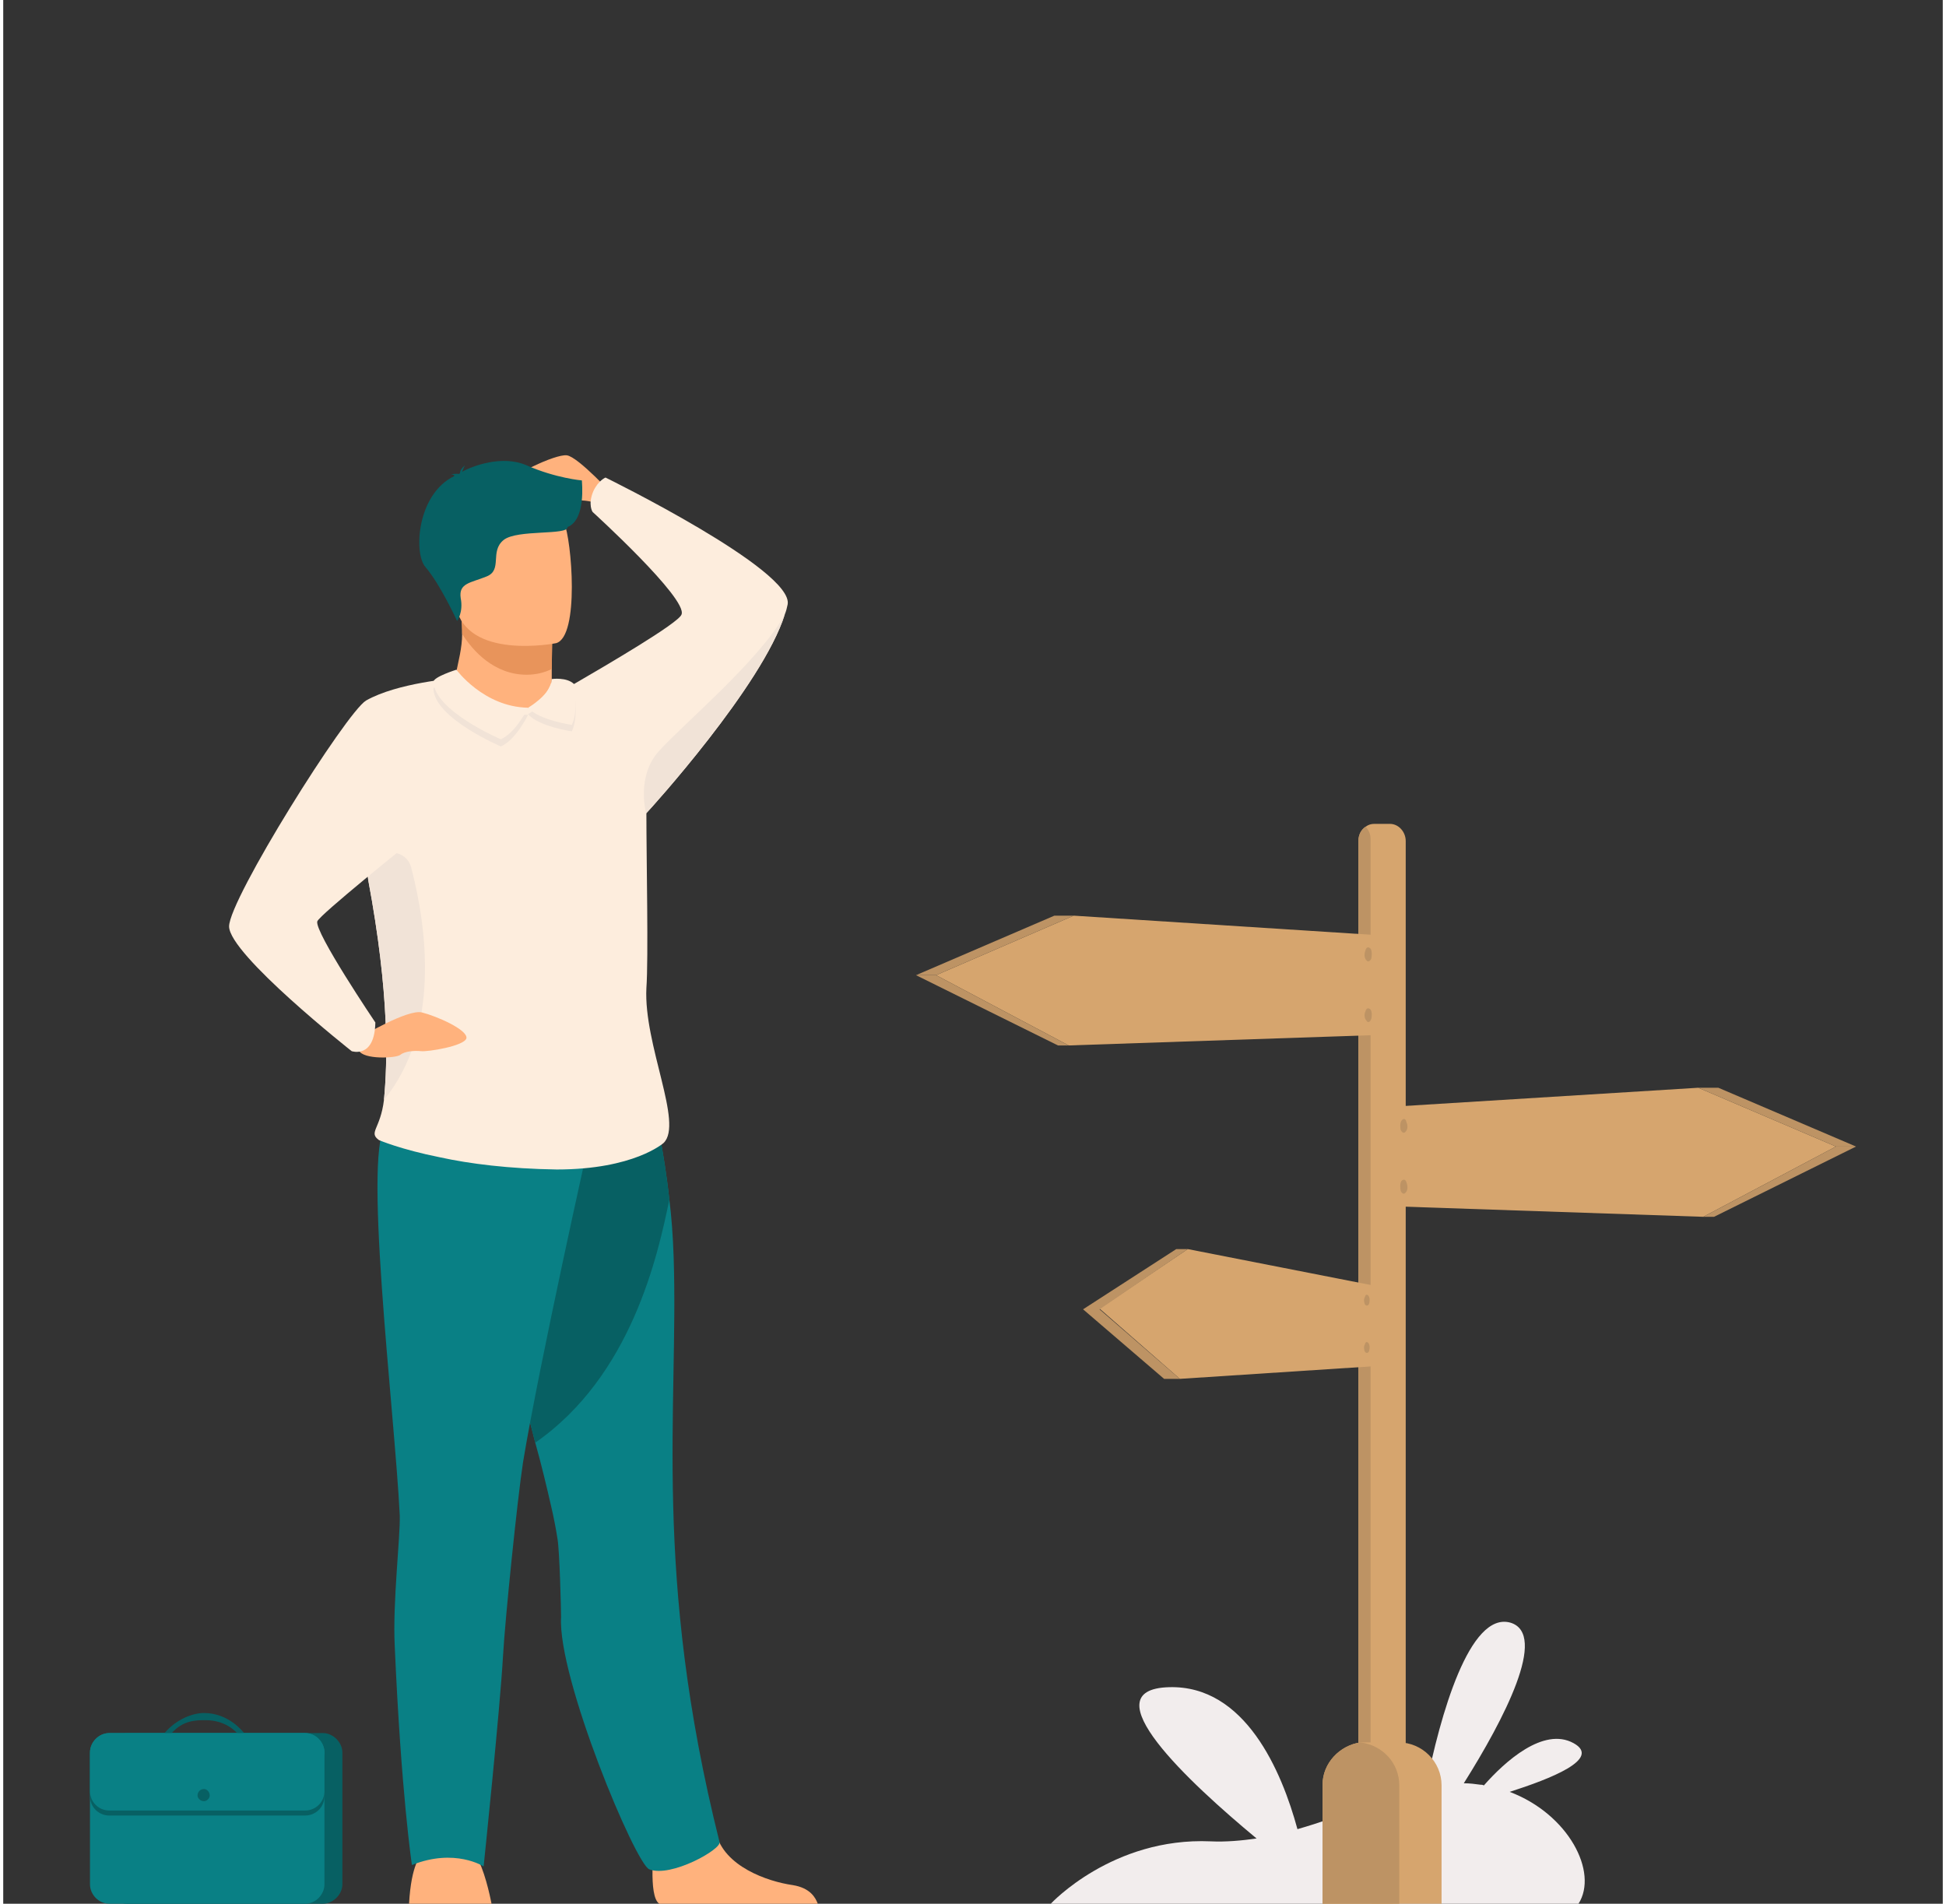 <?xml version="1.0" encoding="UTF-8"?>
<!-- Creator: CorelDRAW 2017 -->
<svg xmlns="http://www.w3.org/2000/svg" xmlns:xlink="http://www.w3.org/1999/xlink" xml:space="preserve" width="92px" height="90px" version="1.1" shape-rendering="geometricPrecision" text-rendering="geometricPrecision" image-rendering="optimizeQuality" fill-rule="evenodd" clip-rule="evenodd" viewBox="0 0 270500 265500">
 <rect x="0" y="0" width="270500" height="265500" fill="#333333" stroke="none"/>
 <g id="Ebene_x0020_1">
  <rect fill="none" width="270500" height="265500"></rect>
  <g id="_2098262697440">
   <path fill="#F2EDED" fill-rule="nonzero" d="M210100 249900c5600,-1800 12900,-4600 8900,-6800 -4200,-2300 -9600,2600 -12500,5900 -200,-100 -300,-100 -500,-100 -700,-100 -1500,-200 -2300,-200 5600,-8900 11800,-20800 6500,-22400 -5700,-1600 -9800,12900 -11800,23000 -5600,1300 -11600,4000 -17900,5800 -2200,-8100 -7300,-20100 -17900,-19800 -11200,300 2800,13300 12200,21100 -2100,300 -4300,500 -6400,400 -13700,-600 -22300,8700 -22300,8700l73600 0c2800,-4400 -1400,-12500 -9600,-15600z"></path>
   <path fill="#FFB27D" fill-rule="nonzero" d="M85300 69300c0,0 -5100,-5600 -6700,-5800 -1600,-200 -8100,2900 -8500,4200 -300,1200 7200,-1300 7600,0 400,1200 900,2000 3100,2100 2100,100 4000,1300 4000,1300l500 -1800z"></path>
   <path fill="#FFB27D" fill-rule="nonzero" d="M91500 265500c-1600,-1000 -700,-8500 -700,-8500 0,0 7600,-6000 8600,-1400 1100,4700 7200,6800 10700,7300 2500,400 3200,1800 3500,2600l-22100 0z"></path>
   <path fill="#098085" fill-rule="nonzero" d="M90100 260700c-1900,-700 -12800,-26700 -12300,-35200 0,-1000 -200,-9200 -500,-10900 -200,-1300 -500,-2900 -900,-4600 -600,-2600 -1300,-5600 -2200,-8800 -2300,-9100 -5200,-19800 -7200,-28400 3600,-8200 8300,-15300 12500,-17700 3100,400 6000,900 8200,1400 1700,1000 3000,1900 4000,2600 300,1700 800,4500 1200,8200 300,2300 500,5100 600,8000 700,21200 -3000,44100 6400,81600 300,1000 -6800,5000 -9800,3800z"></path>
   <path fill="#076063" fill-rule="nonzero" d="M92900 167300c-1600,7800 -5300,24600 -18700,33900 -2300,-9100 -5200,-19800 -7200,-28400 3600,-8200 8300,-15300 12500,-17700 3100,400 6000,900 8200,1400 1700,1000 3000,1900 4000,2600 300,1700 800,4500 1200,8200z"></path>
   <path fill="#FFB27D" fill-rule="nonzero" d="M76500 93300l0 1400c0,0 400,4100 -4700,4700 -5100,600 -8900,-1600 -8800,-4800 500,-2500 1000,-4200 1000,-6200 0,-800 0,-1600 -200,-2500l9900 -200 2900 500 -100 7100z"></path>
   <path fill="#E8945B" fill-rule="nonzero" d="M76600 86200l-100 7100c-1000,500 -2200,800 -3500,800 -4500,0 -7500,-3300 -9000,-5700 0,-800 0,-1600 -200,-2500l9900 -200 2900 500z"></path>
   <path fill="#FFB27D" fill-rule="nonzero" d="M77100 89700c0,0 -12600,2500 -14000,-5300 -1500,-7900 -4100,-12900 3900,-14800 8000,-2000 10100,700 11200,3200 1100,2500 2200,16000 -1100,16900z"></path>
   <path fill="#FFB27D" fill-rule="nonzero" d="M68100 265500c0,0 -700,-3800 -1800,-6000 -1100,-2200 -8000,-800 -8000,-800 0,0 -1400,1200 -1700,6800l11500 0z"></path>
   <path fill="#098085" fill-rule="nonzero" d="M81700 159200c0,0 -6900,30800 -9200,44700 -800,5200 -2500,21800 -2800,27100 -400,7200 -2700,29300 -2700,29300 0,0 -4000,-2600 -10000,-200 0,0 -1500,-9900 -2400,-30600 -300,-6100 800,-15200 700,-18200 -700,-14500 -5400,-52200 -1700,-54600 3700,-2400 28100,2500 28100,2500z"></path>
   <path fill="#076063" fill-rule="nonzero" d="M80700 67000c0,0 -3600,-300 -7700,-2100 -3400,-1500 -7600,100 -9000,900 100,-200 200,-600 400,-900 0,0 -700,500 -700,1100 -100,0 -100,100 -100,100 0,0 -700,-100 -1200,100 0,0 300,-100 500,100 0,0 0,100 0,100 -5200,2500 -5700,10800 -4000,12700 2000,2300 4400,7500 4400,7500 0,0 900,-1200 500,-3200 -300,-2100 1400,-2100 3600,-3000 2300,-900 400,-3500 2400,-5100 1900,-1500 9000,-600 8900,-1800 2600,-1000 2000,-6300 2000,-6500z"></path>
   <path fill="#FDEDDD" fill-rule="nonzero" d="M84000 66600c0,0 -1000,400 -1700,1900 -800,1900 -100,2900 -100,2900 0,0 13300,12100 12400,14300 -400,1200 -10700,7200 -15000,9700 -1800,-100 -3200,-100 -3200,-100l0 0c0,0 -2900,8900 -13400,-700 -1800,2700 -16100,9200 -13600,20500 600,2700 1100,5200 1500,7600 3000,16000 2700,25500 2200,30700 -500,4100 -2200,4500 -700,5600 0,0 3000,1300 8500,2400 4100,900 9600,1600 16300,1700 10800,0 14900,-3700 14900,-3700 2800,-2700 -2800,-13700 -2400,-21600 300,-4100 0,-18000 0,-24300 0,0 0,0 0,0 0,0 0,-100 0,-100 500,-500 16200,-17800 19300,-27700 0,0 0,0 0,0 200,-500 300,-900 400,-1400 900,-4800 -25400,-17700 -25400,-17700z"></path>
   <path fill="#F1E3D7" fill-rule="nonzero" d="M53100 153400c500,-5200 800,-14700 -2200,-30700 200,-700 400,-1300 600,-1900 900,-2600 4700,-2500 5400,200 2200,8400 4100,22700 -3800,32400z"></path>
   <path fill="#FFB27D" fill-rule="nonzero" d="M49900 144600c0,0 6500,-3900 8500,-3400 2000,500 6400,2400 6200,3600 -300,1100 -5400,1900 -6300,1800 -900,-100 -2300,0 -2900,500 -600,500 -5200,700 -5800,-600 -500,-1400 300,-1900 300,-1900z"></path>
   <path fill="#FDEDDD" fill-rule="nonzero" d="M63000 94600c0,0 -8000,600 -12400,3100 -2800,1700 -19100,27700 -19100,31500 0,3900 17100,17400 17100,17400 0,0 3200,1100 3300,-4000 0,0 -8500,-12600 -8100,-14100 300,-900 12900,-11000 12900,-11000l6300 -22900z"></path>
   <path fill="#F1E3D7" fill-rule="nonzero" d="M109000 85700c-3100,9900 -18800,27200 -19300,27700 0,0 0,100 0,100 0,0 0,0 0,0 0,0 0,0 0,0 -100,-200 -1400,-5200 1700,-8700 3200,-3600 14100,-12700 17600,-19100z"></path>
   <path fill="#F1E3D7" fill-rule="nonzero" d="M60000 96100c0,-700 3200,-1700 3200,-1700 0,0 3800,5200 10000,5300 0,0 -1700,3500 -3800,4400 0,0 -9200,-3900 -9400,-8000z"></path>
   <path fill="#F1E3D7" fill-rule="nonzero" d="M73200 99600c0,0 3300,-1900 3300,-4000 0,0 2100,-300 3100,700 0,0 700,3600 -300,5700 0,0 -4700,-700 -6100,-2400z"></path>
   <path fill="#FDEDDD" fill-rule="nonzero" d="M60000 95100c0,-700 3200,-1700 3200,-1700 0,0 3800,5200 10000,5300 0,0 -1700,3500 -3800,4400 0,0 -9200,-3900 -9400,-8000z"></path>
   <path fill="#FDEDDD" fill-rule="nonzero" d="M73200 98700c0,0 3300,-1900 3300,-4000 0,0 2100,-300 3100,700 0,0 700,3600 -300,5700 0,0 -4700,-700 -6100,-2400z"></path>
   <path fill="#076063" fill-rule="nonzero" d="M44600 265500l-27300 0c-1500,0 -2700,-1300 -2700,-2700l0 -18400c0,-1400 1200,-2700 2700,-2700l27300 0c1400,0 2700,1300 2700,2700l0 18400c0,1400 -1300,2700 -2700,2700z"></path>
   <path fill="#098085" fill-rule="nonzero" d="M44800 244400l0 18400c0,1400 -1200,2700 -2700,2700l-27300 0c-1500,0 -2700,-1300 -2700,-2700l0 -18400c0,-1400 1200,-2700 2700,-2700l27300 0c1500,0 2700,1300 2700,2700z"></path>
   <path fill="#076063" fill-rule="nonzero" d="M22500 241700c1700,-2000 4000,-2800 5500,-2800 3500,0 5500,2700 5600,2800l-900 100c-100,-100 -1500,-1900 -4500,-1900 -1300,0 -3100,0 -4700,1800 -100,200 -1000,100 -1000,0z"></path>
   <path fill="#076063" fill-rule="nonzero" d="M44800 245200l0 5300c0,1500 -1200,2700 -2700,2700l-27300 0c-1500,0 -2700,-1200 -2700,-2700l0 -5300c0,-1500 1200,-2700 2700,-2700l27300 0c1500,0 2700,1200 2700,2700z"></path>
   <path fill="#098085" fill-rule="nonzero" d="M44800 244400l0 5400c0,1500 -1200,2700 -2700,2700l-27300 0c-1500,0 -2700,-1200 -2700,-2700l0 -5400c0,-1400 1200,-2700 2700,-2700l27300 0c1500,0 2700,1300 2700,2700z"></path>
   <path fill="#076063" fill-rule="nonzero" d="M27100 250400c0,-500 400,-900 900,-900 400,0 800,400 800,900 0,400 -400,800 -800,800 -500,0 -900,-400 -900,-800z"></path>
   <path fill="#D6A56E" fill-rule="nonzero" d="M195600 117300l0 145800c0,1300 -1000,2400 -2200,2400l-2200 0c-600,0 -1200,-300 -1600,-700 -400,-500 -600,-1100 -600,-1700l0 -145800c0,-900 400,-1600 1000,-2000 400,-300 800,-400 1200,-400l2200 0c1200,0 2200,1100 2200,2400z"></path>
   <path fill="#BD9364" fill-rule="nonzero" d="M190700 117000l0 145700c0,900 -400,1600 -1100,2100 -400,-500 -600,-1100 -600,-1700l0 -145800c0,-900 400,-1600 1000,-2000 400,400 700,1000 700,1700z"></path>
   <path fill="#D6A56E" fill-rule="nonzero" d="M165200 174200l-12300 8300 11200 9800 27600 -1800 0 -11100 -26500 -5200z"></path>
   <path fill="#BD9364" fill-rule="nonzero" d="M189900 180900c-200,300 -100,800 0,1000 200,300 500,200 600,-100 100,-400 100,-800 -100,-1100 -200,-200 -400,-200 -500,200z"></path>
   <path fill="#BD9364" fill-rule="nonzero" d="M189900 187500c-200,300 -100,800 0,1000 200,300 500,200 600,-100 100,-400 100,-800 -100,-1100 -200,-200 -400,-200 -500,200z"></path>
   <path fill="#D6A56E" fill-rule="nonzero" d="M236400 151700l19200 8200 -18500 9800 -44200 -1500 0 -13800 43500 -2700z"></path>
   <path fill="#BD9364" fill-rule="nonzero" d="M236400 151700l2800 0 19200 8200 -2800 0 -19200 -8200z"></path>
   <path fill="#BD9364" fill-rule="nonzero" d="M237100 169700l1500 0 19800 -9800 -2800 0 -18500 9800z"></path>
   <path fill="#BD9364" fill-rule="nonzero" d="M195700 156500c200,400 200,1000 -100,1300 -200,300 -500,200 -700,-200 -100,-400 -100,-1000 100,-1300 300,-400 600,-300 700,200z"></path>
   <path fill="#BD9364" fill-rule="nonzero" d="M195700 164900c200,500 200,1100 -100,1400 -200,300 -500,200 -700,-200 -100,-500 -100,-1100 100,-1400 300,-300 600,-200 700,200z"></path>
   <path fill="#D6A56E" fill-rule="nonzero" d="M149300 127700l-19200 8300 18500 9800 44300 -1500 0 -13800 -43600 -2800z"></path>
   <path fill="#BD9364" fill-rule="nonzero" d="M149300 127700l-2700 0 -19300 8300 2800 0 19200 -8300z"></path>
   <path fill="#BD9364" fill-rule="nonzero" d="M148600 145800l-1500 0 -19800 -9800 2800 0 18500 9800z"></path>
   <path fill="#BD9364" fill-rule="nonzero" d="M190000 132500c-200,500 -200,1100 100,1400 200,300 500,200 700,-200 100,-500 100,-1100 -100,-1400 -300,-300 -600,-200 -700,200z"></path>
   <path fill="#BD9364" fill-rule="nonzero" d="M190000 141000c-200,400 -200,1000 100,1300 200,400 500,300 700,-200 100,-400 100,-1000 -100,-1300 -300,-300 -600,-200 -700,200z"></path>
   <path fill="#BD9364" fill-rule="nonzero" d="M165200 174200l-1600 0 -13000 8400 2300 0 12300 -8400z"></path>
   <path fill="#BD9364" fill-rule="nonzero" d="M164100 192300l-2200 0 -11300 -9700 2300 0 11200 9700z"></path>
   <path fill="#D6A56E" fill-rule="nonzero" d="M200600 249000l0 16500 -16600 0 0 -16600c0,-3000 2400,-5500 5300,-5900 200,0 400,0 700,0l4600 0c3300,0 6000,2700 6000,6000z"></path>
   <path fill="#BD9364" fill-rule="nonzero" d="M194700 249000l0 16500 -10700 0 0 -16600c0,-3000 2400,-5500 5300,-5900 3100,400 5400,2900 5400,6000z"></path>
  </g>
 </g>
</svg>

